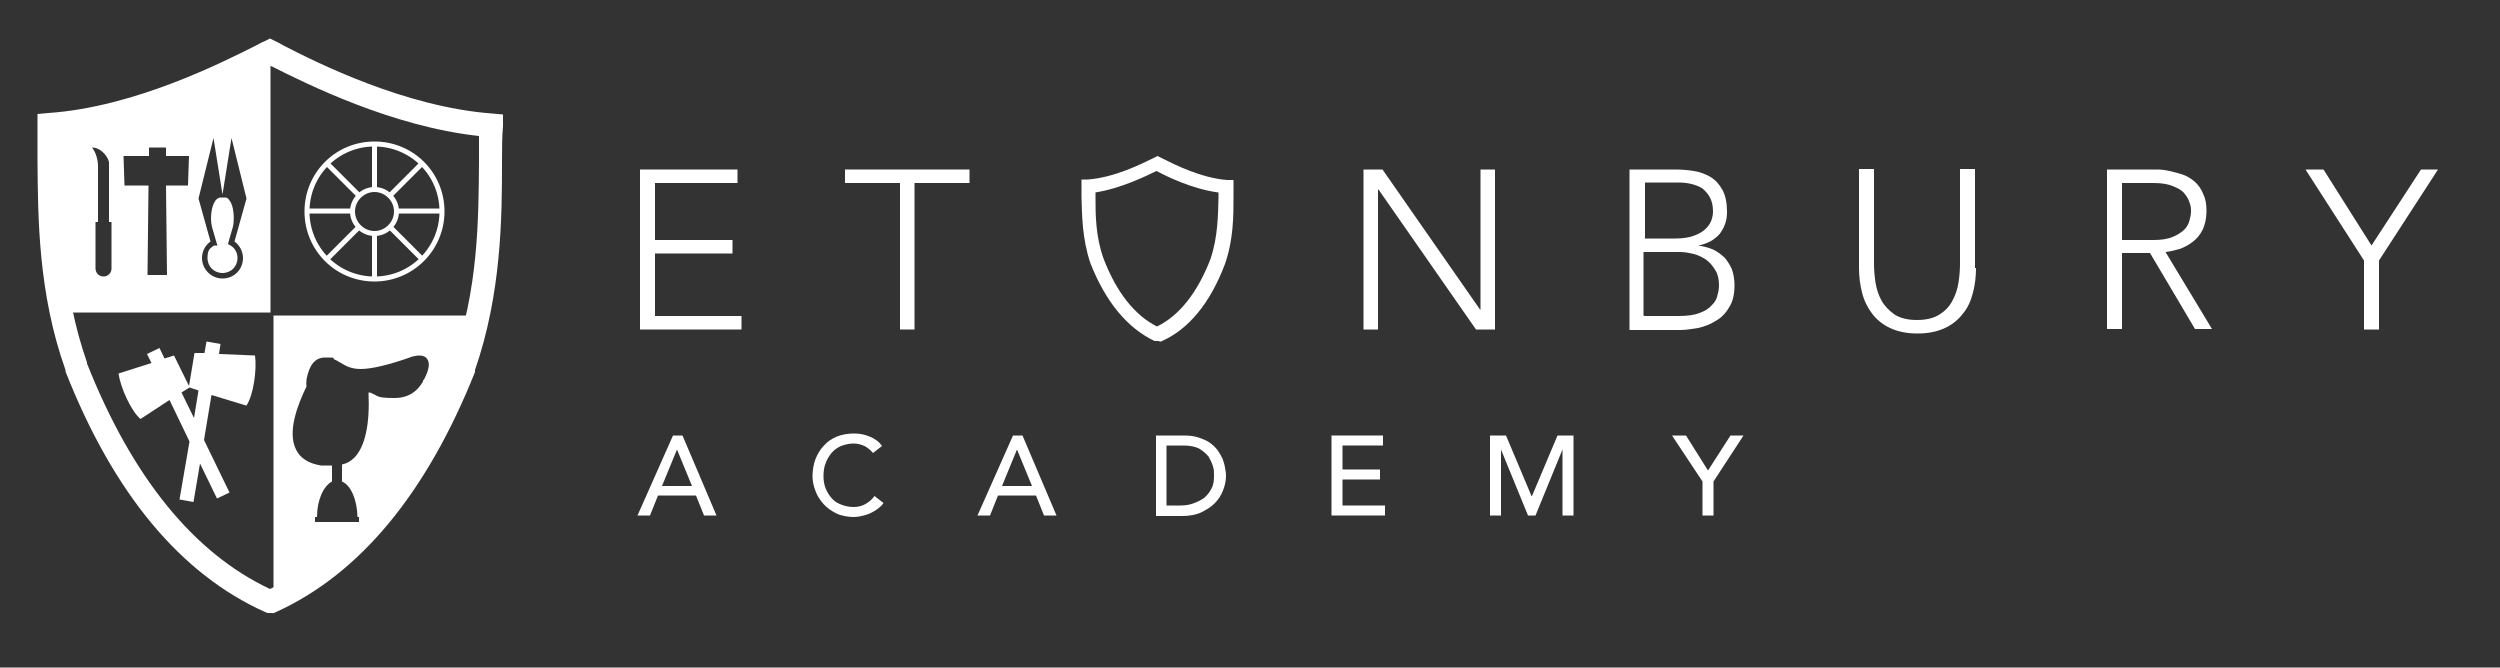 <?xml version="1.0" encoding="UTF-8"?>
<svg id="Layer_1" xmlns="http://www.w3.org/2000/svg" width="500" height="133.5" baseProfile="tiny" version="1.2" viewBox="0 0 500 133.5">
  <rect x="0" y="0" width="500" height="133.5" fill="#333333" stroke="none"/>
  <!-- Generator: Adobe Illustrator 29.5.1, SVG Export Plug-In . SVG Version: 2.1.0 Build 141)  -->
  <path d="M65.7,51.5l5.9-5.9M78.1,39l6-6M84.1,51.5l-6-6M71.6,38.9l-6-6M88,42.2h-8.5M70.2,42.2h-8.4M74.9,29.1v8.4M74.9,47v8.3M88.4,42.3c0,7.4-6,13.5-13.5,13.5s-13.5-6-13.5-13.5,6-13.5,13.5-13.5,13.5,6,13.5,13.5Z" fill="none" stroke="#fff" stroke-miterlimit="10"/>
  <path d="M49.3,81.1c1.4-2.1,2.1-7.2,1.7-10l-7.2-.3.3-2-2.8-.5-.4,2.3h-2c0,0-1.1,6.6-1.1,6.6l-3-6.1-1.9.6-1-2.1-2.5,1.2.9,1.8-6.6,2.1c.4,2.8,2.5,7.5,4.4,9.1l5.8-3.8,4,8.3-2,11.6,2.8.5,1.3-7.7,3.4,7,2.5-1.2-5.1-10.5,1.5-9,6.9,2.1ZM38.8,83.6l-2.5-5.1,1.6-1,1.8.6-.9,5.5Z" fill="#fff"/>
  <path d="M24.2,75c.5,2.6,2.3,6.6,4,8.3l5.9-3.8,4.3,8.9-1.9,11.3,1.9.3,1.5-8.6,3.8,7.8,1.7-.9-5-10.3,1.6-9.7,7.1,2.2c1.2-2.1,1.8-6.4,1.5-9.1l-7.3-.3.3-2.1-1.9-.3-.4,2.3h-2c0,0-1.1,6.2-1.1,6.2l1.9.6-1.2,7.2-3.2-6.6,1.7-1.1-2.8-5.7-1.9.6-1-2.1-1.7.9.9,1.8" fill="#fff"/>
  <path d="M54.6,122.6h-1.1l-.5-.2c-16.9-7.6-30.3-23.7-39.9-48.1v-.3c-5.5-15.4-5.5-30.6-5.6-41.7,0-2.6,0-5.1,0-7.2v-2.3c0,0,2.2-.2,2.2-.2,17.3-1.2,34.9-10.2,41.5-13.5.7-.4,1.3-.7,1.8-.9l1-.5,1,.5c.5.2,1,.5,1.7.9,6.6,3.4,24.3,12.3,41.7,13.6l2.2.2v2.3c-.2,2.2-.2,4.6-.2,7.2,0,11.1-.1,26.3-5.4,41.6v.4c-9.7,24.3-23.1,40.5-40,48.1l-.5.2ZM12.2,27.2c0,1.6,0,3.4,0,5.2,0,11.4.1,25.5,5.2,40.1v.2c9,22.7,21.3,37.9,36.6,45.1,15.3-7.2,27.6-22.4,36.5-45.1v-.3c5.2-14.5,5.2-28.6,5.3-40,0-1.8,0-3.5,0-5.2-17.5-1.9-34.6-10.5-41.2-13.8l-.7-.3-.7.4c-6.6,3.3-23.6,12-41.1,13.8" fill="#fff"/>
  <path d="M231.8,68.2h-.9c-5.4-2.6-9.7-7.7-12.8-15.5h0c-1.7-5-1.7-9.8-1.8-13.3,0-.8,0-1.6,0-2.2v-1.3s1.3,0,1.3,0c5.3-.4,10.6-3.1,12.7-4.1l1.2-.6,1.2.6c2,1,7.5,3.8,12.7,4.2h1.3c0,0,0,1.4,0,1.4,0,.7,0,1.4,0,2.2,0,3.5,0,8.3-1.7,13.2h0c-3,7.9-7.3,13.1-12.8,15.5h-.3ZM219.1,38.4c0,.3,0,.7,0,1,0,3.5,0,7.8,1.6,12.3h0c2.6,6.8,6.3,11.4,10.7,13.6,4.5-2.2,8.1-6.8,10.7-13.5h0c1.5-4.5,1.5-8.8,1.6-12.3,0-.3,0-.7,0-1-5.3-.7-10.3-3.2-12.4-4.3-2.1,1-7.1,3.5-12.3,4.3" fill="#fff"/>
  <polygon points="128 33.9 147.5 33.9 147.5 36.6 131 36.6 131 48 146.5 48 146.5 50.7 131 50.7 131 63.2 148.3 63.2 148.3 65.9 128 65.9 128 33.9" fill="#fff"/>
  <polygon points="180 36.6 169 36.6 169 33.9 193.9 33.9 193.9 36.6 182.9 36.6 182.9 65.9 180 65.9 180 36.6" fill="#fff"/>
  <polygon points="272.7 33.9 276.5 33.9 296 61.9 296.1 61.9 296.1 33.9 299 33.9 299 65.9 295.2 65.9 275.7 37.9 275.6 37.9 275.6 65.9 272.7 65.9 272.7 33.9" fill="#fff"/>
  <path d="M325.9,33.9h9.2c1.2,0,2.4.1,3.7.3,1.2.2,2.3.6,3.3,1.2,1,.6,1.8,1.5,2.4,2.6.6,1.1.9,2.6.9,4.4s-.5,3-1.4,4.3c-1,1.2-2.4,2-4.3,2.4h0c1.1.2,2,.4,2.9.8.9.4,1.6,1,2.3,1.6.6.7,1.1,1.5,1.5,2.4.3.9.5,2,.5,3.1,0,1.8-.3,3.3-1.1,4.5-.7,1.2-1.6,2.1-2.7,2.7-1.1.7-2.2,1.1-3.5,1.4-1.3.2-2.4.4-3.5.4h-10.2v-32ZM328.9,47.7h6.2c1.5,0,2.8-.2,3.8-.6,1-.4,1.7-.8,2.3-1.4.5-.5.9-1.1,1.1-1.7.2-.6.3-1.2.3-1.7,0-1.1-.2-2-.6-2.8-.4-.7-.9-1.3-1.5-1.8-.6-.4-1.4-.7-2.2-.9-.8-.2-1.7-.3-2.7-.3h-6.6v11.1ZM328.9,63.2h6.8c1.8,0,3.2-.2,4.2-.6,1.1-.4,1.9-.9,2.5-1.6.6-.6,1-1.3,1.1-2,.2-.7.3-1.3.3-1.9,0-1.2-.2-2.2-.7-3-.5-.8-1-1.5-1.8-2.1-.7-.5-1.5-.9-2.5-1.2-.9-.2-1.8-.4-2.8-.4h-7.3v12.7Z" fill="#fff"/>
  <path d="M395.2,53.6c0,1.7-.2,3.4-.6,4.9-.4,1.6-1,3-2,4.2-.9,1.2-2.1,2.2-3.6,2.9-1.5.7-3.3,1.1-5.5,1.1s-4-.4-5.5-1.1c-1.5-.7-2.7-1.7-3.6-2.9-.9-1.2-1.6-2.6-2-4.2-.4-1.6-.6-3.2-.6-4.9v-19.8h3v19c0,1.1.1,2.4.3,3.7.2,1.3.6,2.5,1.2,3.6.6,1.1,1.5,2,2.6,2.8,1.1.7,2.6,1.1,4.5,1.1s3.4-.4,4.5-1.1c1.1-.7,2-1.6,2.6-2.8.6-1.1,1-2.3,1.2-3.6.2-1.3.3-2.5.3-3.7v-19h3v19.8Z" fill="#fff"/>
  <path d="M421.4,33.9h8.4c.4,0,1,0,1.7,0,.7,0,1.5.1,2.4.3.8.2,1.7.4,2.6.7.9.3,1.7.8,2.4,1.4.7.6,1.3,1.4,1.7,2.4.5,1,.7,2.1.7,3.5s-.3,2.8-.8,3.8c-.5,1-1.2,1.8-2,2.4-.8.6-1.7,1.1-2.6,1.4-1,.3-1.9.5-2.8.6l9.3,15.4h-3.4l-9-15.2h-5.6v15.2h-3v-32ZM424.4,48h6.3c1.6,0,2.8-.2,3.8-.6,1-.4,1.7-.9,2.3-1.4.6-.6.9-1.2,1.1-1.9.2-.7.3-1.3.3-1.8s0-1.1-.3-1.8c-.2-.7-.6-1.3-1.1-1.9-.5-.6-1.3-1-2.3-1.4-1-.4-2.2-.6-3.8-.6h-6.3v11.4Z" fill="#fff"/>
  <polygon points="472.8 52.1 461.1 33.9 464.7 33.9 474.3 49.1 484.2 33.9 487.6 33.9 475.8 52.1 475.8 65.9 472.8 65.9 472.8 52.1" fill="#fff"/>
  <path d="M134.5,87.1h2l6.8,16h-2.5l-1.6-4h-7.6l-1.6,4h-2.5l7.1-16ZM138.4,97.2l-3-7.3h0l-3,7.3h6.1Z" fill="#fff"/>
  <path d="M174.6,90.6c-.5-.6-1-1-1.7-1.4-.7-.3-1.4-.5-2.2-.5s-1.7.2-2.5.5c-.7.3-1.4.8-1.9,1.4-.5.6-.9,1.3-1.2,2.1-.3.8-.4,1.6-.4,2.5s.1,1.6.4,2.4c.3.8.7,1.4,1.2,2,.5.6,1.1,1,1.9,1.3.7.3,1.6.5,2.5.5s1.7-.2,2.4-.6c.7-.4,1.3-.9,1.8-1.6l1.8,1.4c-.1.2-.3.4-.6.7-.3.3-.7.6-1.2.9-.5.3-1.1.6-1.8.8-.7.2-1.5.4-2.4.4s-2.4-.2-3.4-.7c-1-.5-1.9-1.1-2.6-1.9-.7-.8-1.3-1.7-1.6-2.6-.4-1-.6-2-.6-3s.2-2.4.6-3.4c.4-1,1-2,1.7-2.7.7-.8,1.6-1.4,2.6-1.8,1-.4,2.2-.6,3.4-.6s2.1.2,3.1.6c1,.4,1.9,1,2.5,1.9l-1.8,1.4Z" fill="#fff"/>
  <path d="M202.5,87.1h2l6.8,16h-2.5l-1.6-4h-7.6l-1.6,4h-2.5l7.1-16ZM206.4,97.2l-3-7.3h0l-3,7.3h6.1Z" fill="#fff"/>
  <path d="M231.1,87.1h5.6c1.1,0,2.1.1,3,.4.9.3,1.6.6,2.2,1,.6.4,1.1.9,1.6,1.5.4.6.7,1.1,1,1.7.2.6.4,1.2.5,1.8.1.6.2,1.1.2,1.6,0,1-.2,2-.6,3-.4,1-.9,1.8-1.7,2.6-.7.7-1.7,1.3-2.7,1.8-1.1.5-2.4.7-3.8.7h-5.2v-16ZM233.3,101.1h2.7c.9,0,1.8-.1,2.6-.4.8-.3,1.5-.6,2.2-1.1.6-.5,1.1-1.1,1.5-1.9.4-.7.5-1.6.5-2.6s0-1.1-.2-1.8c-.2-.7-.5-1.3-.9-2-.5-.6-1.1-1.1-1.9-1.6-.8-.4-1.9-.6-3.2-.6h-3.3v11.9Z" fill="#fff"/>
  <polygon points="266.3 87.1 276.6 87.1 276.6 89.1 268.5 89.1 268.5 93.9 276 93.9 276 95.9 268.5 95.9 268.5 101.1 277 101.1 277 103.1 266.3 103.1 266.3 87.1" fill="#fff"/>
  <polygon points="298 87.1 301.2 87.1 306.3 99.2 306.4 99.2 311.5 87.1 314.7 87.1 314.7 103.1 312.5 103.1 312.5 89.9 312.5 89.9 307.1 103.1 305.6 103.1 300.2 89.9 300.2 89.9 300.2 103.1 298 103.1 298 87.1" fill="#fff"/>
  <polygon points="340.5 96.3 334.4 87.1 337.2 87.1 341.6 94.1 346.1 87.1 348.7 87.1 342.7 96.3 342.7 103.1 340.5 103.1 340.5 96.3" fill="#fff"/>
  <path d="M79.3,42.3c0,2.4-2,4.4-4.4,4.4s-4.4-2-4.4-4.4,2-4.4,4.4-4.4,4.4,2,4.4,4.4Z" fill="none" stroke="#fff" stroke-miterlimit="10"/>
  <path d="M54.1,11.7v50.8H12.9l-3.7-37.2,44.9-13.6ZM38,31.2h-4.8v-1.7h-3.4v1.7h-5.1l.2,5.9h4.8l-.2,17.9h3.9l-.2-17.9h4.4l.2-5.9ZM48.6,51.6c0-1.3-.7-2.6-1.7-3.3l2.4-8.6-3-12.1-1.8,11.3-1.8-11.3-3,12.1,2.4,8.6c-1.1.8-1.7,2-1.7,3.3,0,2.2,1.8,4.1,4.1,4.1s4.1-1.8,4.1-4.1M43.5,49.1l-.2-.6-.9-3.1c-.4-1.6-.2-4.1.7-5.3.3-.4.6-.5.9-.6h.5s.5,0,.5,0c.4,0,.7.2.9.6.9,1.1,1,3.7.7,5.2l-.9,3.1h0s-.1.4-.1.4l.5.3c.9.5,1.4,1.5,1.4,2.5,0,1.7-1.3,3-3,3s-3-1.3-3-3,.5-1.9,1.3-2.5h.7ZM21.8,44.5v-11.9c0-1-1.5-3.1-3.4-3.1.8,1,1.2,2.5,1.2,3.8v11.1h-.5v9.3c0,.9.7,1.6,1.6,1.6s1.6-.7,1.6-1.6v-9.3h-.5Z" fill="#fff"/>
  <polygon points="93.8 72.3 73.6 107.1 54.8 119.4 54.8 63.2 96 63.2 93.8 72.3" fill="none" stroke="#fff" stroke-miterlimit="10" stroke-width=".2"/>
  <g>
    <path d="M83.7,71.4c-.6,0-1.1.1-1.3.2-4.7,1.7-8,2.5-10.3,2.5s-3-.6-4-1.2c-.4-.3-.8-.5-1.3-.7-.7-.3-1.3-.4-1.9-.4-2.7,0-3.3,3-3.6,4.4v.3c-.1.4-.1.8,0,1.1-1.7,3.5-3.9,9-2.1,12.6.9,1.7,2.5,2.8,5,3.2h.8c.3,0,.7,0,1.1,0h.3s0,3.2,0,3.2c-1.7.8-3,3.6-3,7.1h-.4v1h8.8v-1h-.3c0-3.5-1.3-6.3-3.1-7.1v-3.4c.8-.2,1.7-.7,2.5-1.4,2.2-2.2,3.1-6.5,2.8-12.9h.3c1.8.7,3.5,1,4.9,1,3.8,0,5.2-2.5,5.6-3.3v-.2c1.1-1.9,1.3-3.1.8-4-.2-.4-.7-.8-1.7-.8Z" fill="none"/>
    <path d="M96,63.2h-41.2v55.6c0,.2,0,.3,0,.5l18.7-12.2,20.1-34.9,2.3-9.1ZM84.6,76.1v.2c-.5.8-1.9,3.3-5.7,3.3s-3.1-.4-4.9-1.1h-.3c.3,6.4-.7,10.8-2.8,13-.8.8-1.6,1.2-2.5,1.4v3.4c1.8.8,3,3.6,3.1,7.1h.3v1h-8.8v-1h.4c0-3.4,1.3-6.2,3-7.1v-3.2h-.3c-.4,0-.8,0-1.1,0h-.8c-2.5-.4-4.2-1.5-5-3.2-1.8-3.6.4-9.1,2.1-12.6,0-.3-.1-.7,0-1.1v-.3c.3-1.4.9-4.4,3.7-4.4s1.2.1,1.9.4c.5.2.9.5,1.3.7,1,.6,2,1.2,4,1.2s5.6-.8,10.3-2.5c.2,0,.7-.2,1.3-.2,1,0,1.5.4,1.7.8.5.8.3,2.1-.7,4Z" fill="#fff"/>
  </g>
</svg>
